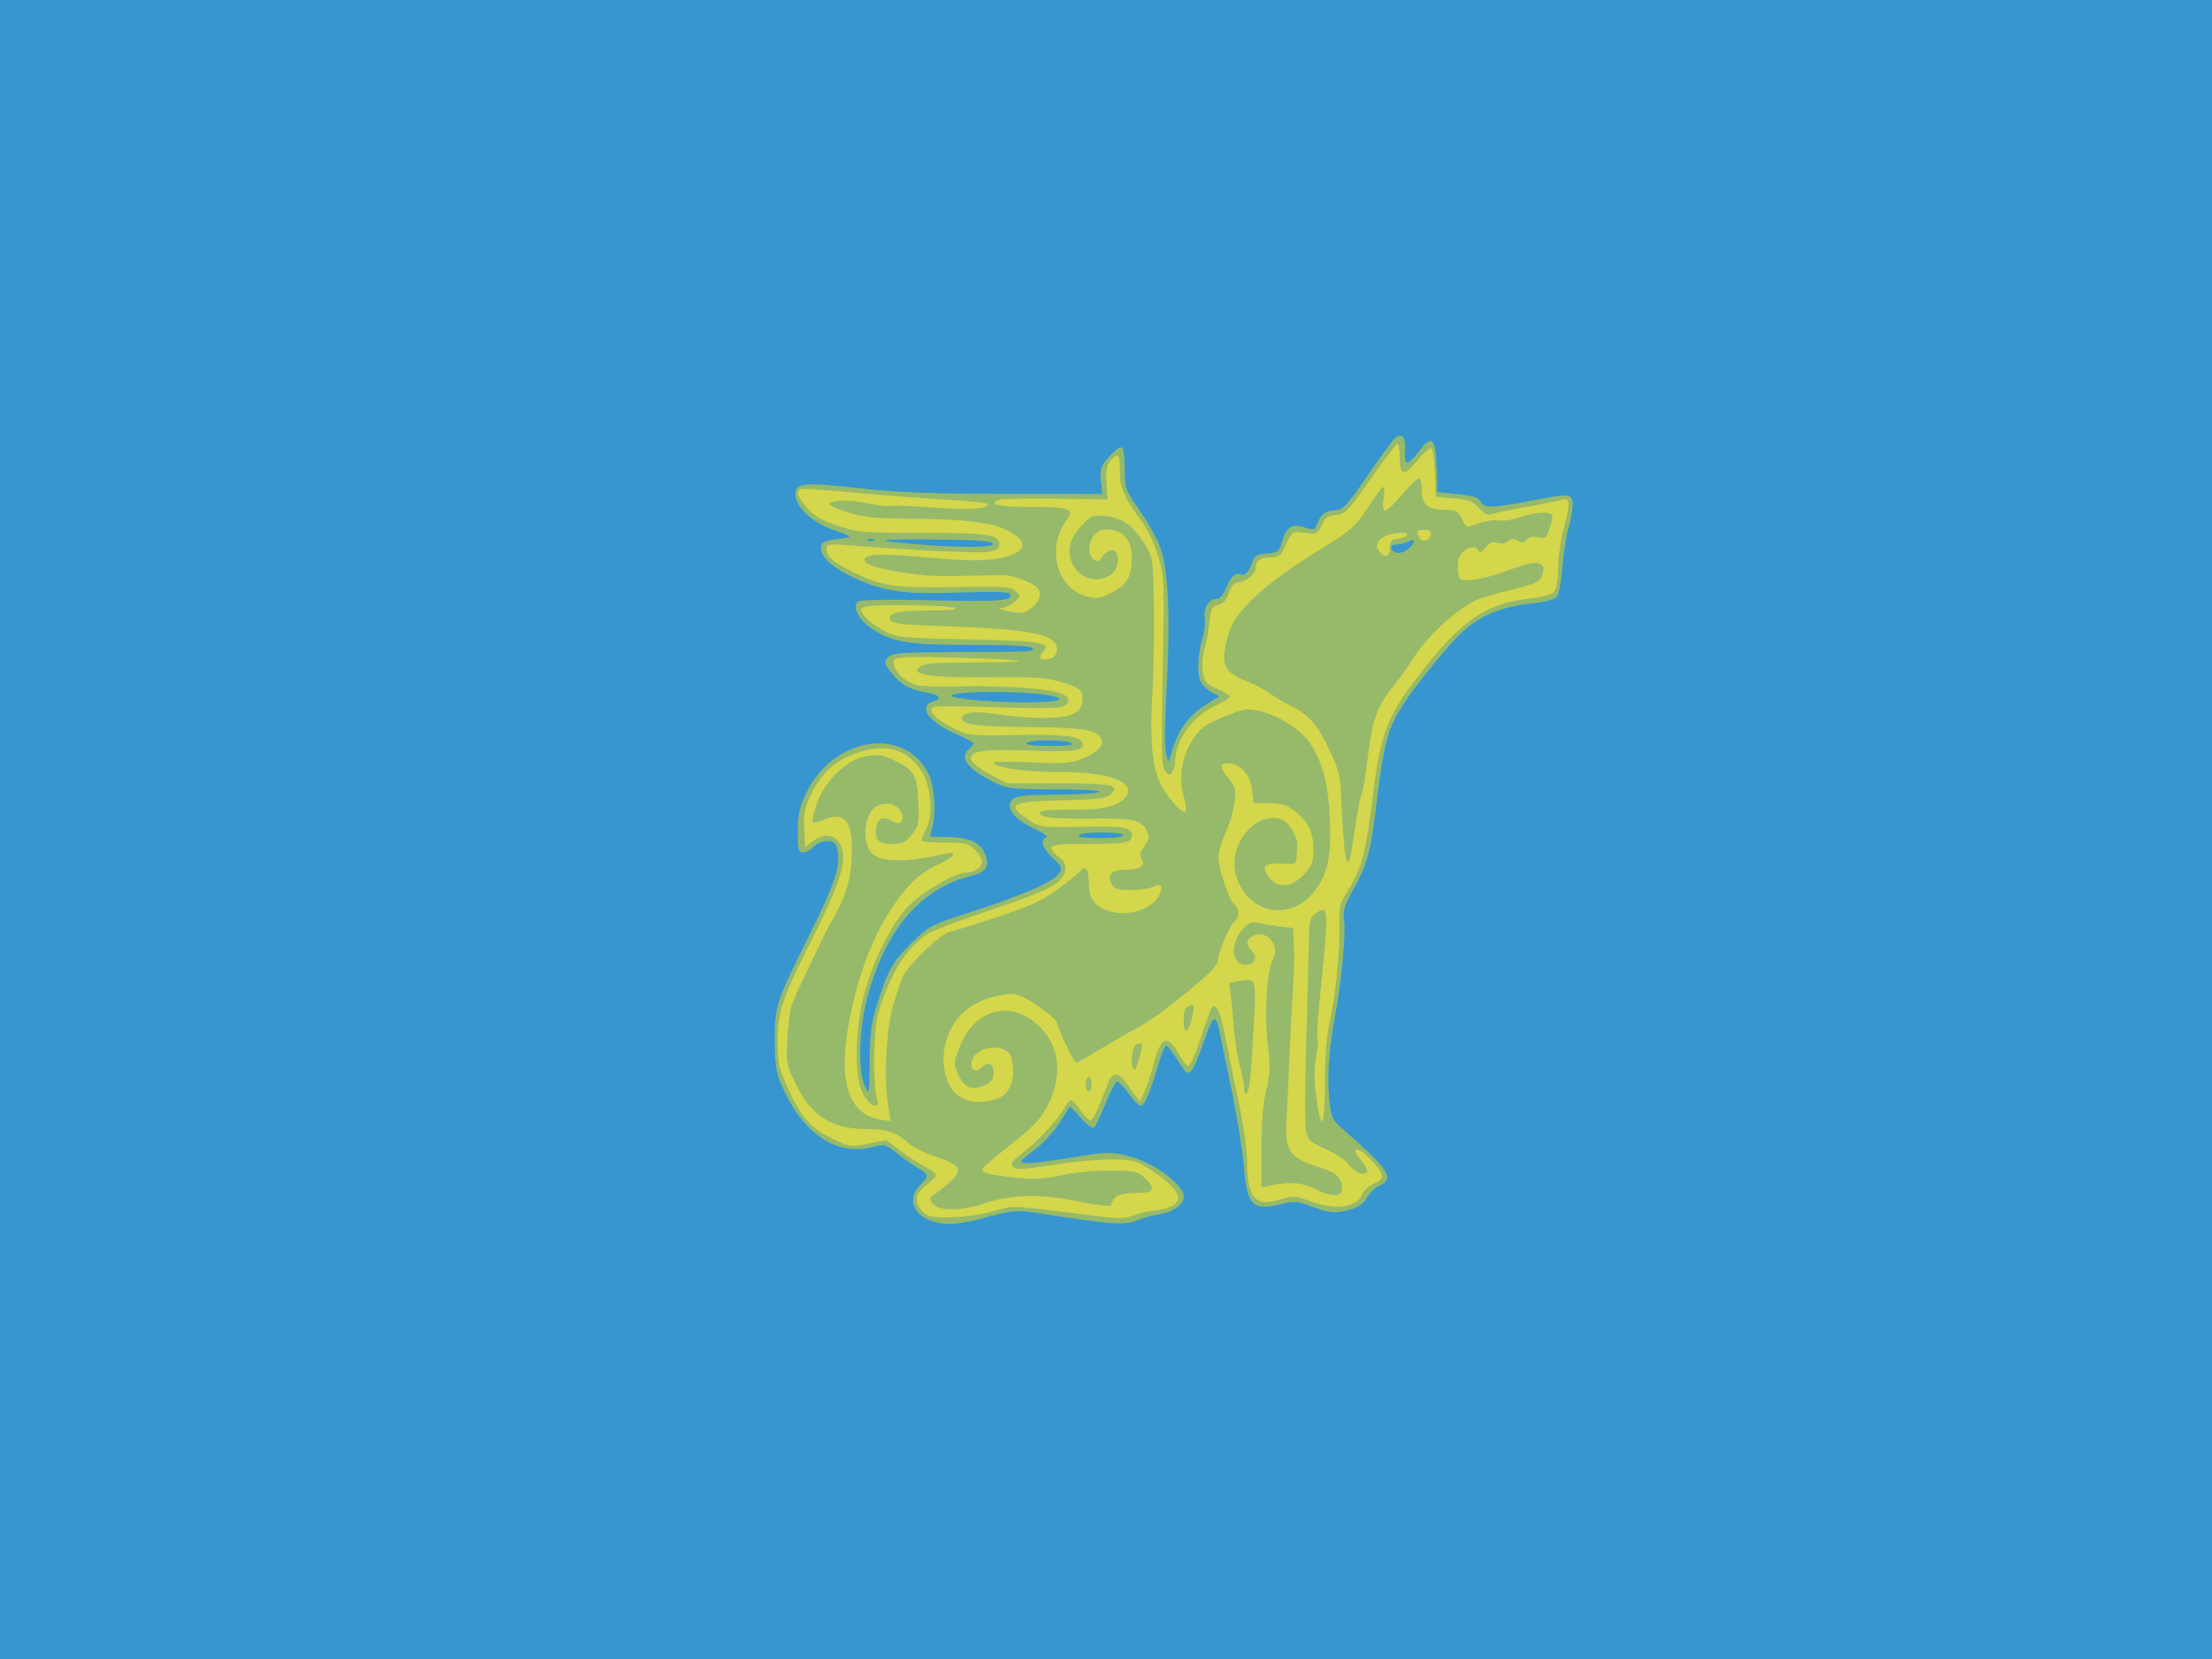<?xml version="1.0" encoding="UTF-8" standalone="no"?>
<!-- Created with Inkscape (http://www.inkscape.org/) -->

<svg
   xmlns:dc="http://purl.org/dc/elements/1.1/"
   xmlns:cc="http://creativecommons.org/ns#"
   xmlns:rdf="http://www.w3.org/1999/02/22-rdf-syntax-ns#"
   xmlns:svg="http://www.w3.org/2000/svg"
   xmlns="http://www.w3.org/2000/svg"
   xmlns:sodipodi="http://sodipodi.sourceforge.net/DTD/sodipodi-0.dtd"
   xmlns:inkscape="http://www.inkscape.org/namespaces/inkscape"
   width="768"
   height="576"
   id="svg2"
   version="1.1"
   inkscape:version="0.48.4 r9939"
   sodipodi:docname="Flag of the Yaqui tribe.svg">
  <defs
     id="defs4" />
  <sodipodi:namedview
     id="base"
     pagecolor="#ffffff"
     bordercolor="#666666"
     borderopacity="1.0"
     inkscape:pageopacity="0.0"
     inkscape:pageshadow="2"
     inkscape:zoom="0.7"
     inkscape:cx="266.28976"
     inkscape:cy="217.30274"
     inkscape:document-units="px"
     inkscape:current-layer="layer1"
     showgrid="false"
     inkscape:window-width="1366"
     inkscape:window-height="718"
     inkscape:window-x="-8"
     inkscape:window-y="-8"
     inkscape:window-maximized="1" />
  <g
     inkscape:label="Vrstva 1"
     inkscape:groupmode="layer"
     id="layer1"
     transform="translate(0,-476.362)">
    <rect
       style="opacity:0.96;fill:#2f92cd;fill-opacity:1;stroke:none"
       id="rect3910"
       width="768"
       height="576"
       x="0"
       y="476.362" />
    <path
       inkscape:connector-curvature="0"
       id="path3900"
       d="m 339.54,899.754 c 12.586,-3.395 13.159,-3.441 23.2,-1.863 22.85,3.593 27.869,3.942 31.956,2.221 2.092,-0.881 5.456,-1.826 7.474,-2.1 C 407.09,897.344 411,894.653 411,891.934 c 0,-4.339 -10.419,-12.014 -19.276,-14.2 -6.293,-1.553 -7.173,-1.527 -20.001,0.591 -7.38,1.219 -14.5,2.063 -15.821,1.876 -2.174,-0.307 -1.879,-0.731 3.098,-4.457 3.141,-2.351 7.001,-6.518 9,-9.713 l 3.5,-5.596 3.785,4.128 c 2.27,2.476 4.145,3.762 4.685,3.213 0.495,-0.503 2.252,-4.29 3.905,-8.415 1.653,-4.125 3.449,-7.5 3.992,-7.5 0.543,0 2.373,1.913 4.066,4.25 1.693,2.337 3.533,4.25 4.089,4.25 1.307,0 3.335,-4.69 5.946,-13.75 1.149,-3.987 2.459,-7.25 2.911,-7.25 0.452,0 2.265,2.321 4.028,5.158 2.789,4.487 3.393,4.97 4.645,3.719 0.791,-0.791 2.678,-5.128 4.193,-9.637 1.515,-4.509 3.188,-8.32 3.717,-8.469 0.529,-0.149 1.288,1.304 1.686,3.229 0.398,1.925 2.325,11.195 4.281,20.599 1.956,9.404 3.944,21.671 4.416,27.259 1.188,14.051 2.948,15.734 13.636,13.043 3.74,-0.942 5.175,-0.798 9.98,1 6.466,2.419 8.323,2.544 13.738,0.922 2.589,-0.776 4.421,-2.123 5.363,-3.944 0.787,-1.521 2.664,-3.357 4.171,-4.079 5.567,-2.668 3.877,-5.392 -11.966,-19.299 -4.403,-3.865 -4.581,-4.242 -5.254,-11.144 -0.762,-7.818 -0.133,-16.778 1.993,-28.356 2.23,-12.148 3.814,-28.565 3.199,-33.153 -0.483,-3.601 -0.043,-5.207 2.834,-10.353 5.218,-9.33 6.375,-13.613 8.503,-31.477 2.157,-18.106 3.611,-24.014 7.613,-30.933 3.498,-6.048 13.812,-19.197 20.497,-26.132 6.42,-6.661 14.705,-10.359 25.631,-11.441 4.006,-0.397 7.883,-1.321 8.616,-2.054 0.782,-0.782 1.622,-5.035 2.034,-10.293 0.386,-4.928 1.346,-11.103 2.134,-13.721 0.788,-2.619 1.433,-6.265 1.433,-8.102 0,-4.101 -0.699,-4.162 -15.215,-1.344 -12.859,2.497 -15.44,2.518 -16.714,0.136 -0.764,-1.428 -2.645,-2.029 -7.997,-2.557 l -6.998,-0.69 -0.288,-8.682 c -0.342,-10.312 -1.729,-11.467 -6.322,-5.262 -1.631,2.203 -3.416,3.86 -3.966,3.68 -0.55,-0.179 -0.862,-2.15 -0.693,-4.38 0.336,-4.441 -1.046,-6.12 -3.417,-4.151 -0.838,0.695 -5.157,6.561 -9.599,13.034 -7.554,11.008 -8.308,11.79 -11.66,12.072 -3.367,0.284 -4.84,1.71 -6.42,6.218 -0.185,0.527 -1.719,0.428 -3.614,-0.232 -4.364,-1.521 -6.449,-0.288 -7.943,4.701 -1.124,3.75 -1.461,4.022 -5.348,4.309 -3.612,0.267 -4.276,0.695 -5.127,3.306 -1.065,3.268 -2.388,4.536 -4.087,3.918 -1.761,-0.641 -3.261,0.83 -4.927,4.832 -1.073,2.577 -2.192,3.75 -3.577,3.75 -2.529,0 -4.431,3.416 -3.785,6.797 0.27,1.415 -0.132,4.627 -0.894,7.138 -1.64,5.403 -1.818,12.43 -0.382,15.112 0.564,1.054 2.225,2.544 3.692,3.313 l 2.667,1.397 -4.683,2.915 c -5.677,3.534 -9.082,7.957 -11.343,14.733 l -1.7,5.095 -0.854,-3 c -0.491,-1.725 -0.374,-11.712 0.275,-23.5 1.295,-23.509 0.571,-39.798 -2.115,-47.606 -1.02,-2.964 -4.239,-8.804 -7.154,-12.979 -5.184,-7.424 -5.3,-7.746 -5.305,-14.669 -0.003,-4.306 -0.441,-7.223 -1.118,-7.449 -0.612,-0.204 -2.575,1.293 -4.362,3.328 -2.878,3.278 -3.198,4.223 -2.808,8.288 l 0.44,4.588 -33.578,-0.037 c -25.441,-0.028 -37.465,-0.471 -49.617,-1.829 -20.128,-2.249 -22.854,-2.068 -23.271,1.547 -0.512,4.431 5.577,10.234 13.621,12.98 4.997,1.706 6.057,2.359 4.189,2.581 -8.099,0.964 -9,1.326 -9,3.616 0,3.193 4.416,7.049 12.019,10.496 10.18,4.616 16.883,5.521 36.067,4.872 11.16,-0.378 17.109,-0.221 17.531,0.463 1.477,2.39 -3.26,2.789 -26.617,2.242 -15.851,-0.371 -25.017,-0.217 -25.964,0.439 -2.318,1.603 -0.135,6.125 4.473,9.268 7.126,4.86 12.938,5.822 34.872,5.771 12.832,-0.03 20.26,0.333 20.95,1.022 1.326,1.326 0.357,1.379 -27.038,1.486 -18.531,0.072 -21.421,0.297 -22.91,1.778 -1.605,1.597 -1.546,1.903 1.008,5.251 3.177,4.165 6.49,6.048 12.358,7.023 4.512,0.75 5.49,2.002 2.342,3.001 -5.449,1.73 -1.892,7.091 7.387,11.134 3.586,1.562 6.52,3.135 6.52,3.496 0,0.36 -0.675,1.215 -1.5,1.9 -3.574,2.966 -0.725,6.915 8.217,11.39 4.98,2.492 5.979,2.614 22,2.681 10.307,0.043 16.011,0.402 14.783,0.93 -1.1,0.473 -7.93,0.891 -15.179,0.93 -10.423,0.056 -13.498,0.39 -14.708,1.599 -2.876,2.876 0.339,6.958 8.386,10.648 2.475,1.135 3.938,2.272 3.25,2.527 -2.271,0.841 -1.302,3.927 2.246,7.156 3.111,2.831 3.359,3.413 2.25,5.292 -1.687,2.86 -12.246,7.528 -30.146,13.33 -14.646,4.747 -15.007,4.934 -21.143,10.951 -6.549,6.422 -8.153,9.293 -12.047,21.567 -1.92,6.051 -2.398,9.818 -2.476,19.5 -0.095,11.758 -0.128,11.929 -1.666,8.5 -2.571,-5.733 -2.021,-20.541 1.183,-31.875 6.563,-23.217 18.569,-36.85 36.239,-41.15 4.665,-1.135 5.924,-3.23 4.38,-7.291 -1.565,-4.117 -5.286,-5.897 -12.644,-6.049 l -6.576,-0.136 0.795,-3 c 1.53,-5.768 0.849,-14.753 -1.453,-19.192 -8.52,-16.426 -33.148,-12.265 -42.334,7.152 -2.325,4.914 -2.858,7.392 -2.858,13.29 -7e-4,6.381 0.22,7.25 1.844,7.25 1.015,0 2.659,-0.9 3.655,-2 0.997,-1.101 3.08,-2 4.636,-2 2.198,0 2.969,0.569 3.468,2.56 1.448,5.769 -0.403,11.594 -9.495,29.883 C 269.335,824.486 269,825.503 269,837.552 c 0,7.954 0.435,10.974 2.177,15.124 7.252,17.272 19.277,25.415 32.242,21.835 3.602,-0.994 4.116,-0.85 7.966,2.243 2.263,1.818 5.578,4.146 7.365,5.172 3.906,2.243 3.957,2.638 0.75,5.844 -6.009,6.009 -0.496,13.45 10.04,13.552 2.222,0.021 6.722,-0.684 10,-1.569 z M 374.5,766.362 c 0.34,-0.55 3.966,-1 8.059,-1 4.294,0 7.441,0.423 7.441,1 0,0.584 -3.353,1 -8.059,1 -5.118,0 -7.833,-0.365 -7.441,-1 z m -18,-32 c 0.792,-1.281 13.518,-1.281 15.5,0 1.031,0.667 -1.252,0.974 -7.309,0.985 -5.622,0.01 -8.585,-0.347 -8.191,-0.985 z m -18.229,-14.959 c -3.976,-0.366 -7.499,-0.936 -7.829,-1.265 -1.954,-1.954 25.993,-2.069 34.808,-0.143 9.573,2.092 -9.025,3.062 -26.979,1.408 z m 145.396,-51.707 c -1.281,-1.281 -0.65,-2.333 1.399,-2.333 1.136,0 2.936,-0.466 4,-1.035 2.449,-1.311 2.516,0.199 0.106,2.38 -1.891,1.711 -4.342,2.151 -5.505,0.988 z m -166.024,-2.426 c -15.772,-1.3 -13.548,-1.787 7.275,-1.59 14.512,0.137 19.523,0.499 19.833,1.433 0.48,1.443 -10.722,1.508 -27.108,0.158 z m -16.372,-1.512 c 0.332,-0.332 1.195,-0.368 1.917,-0.079 0.798,0.319 0.561,0.556 -0.604,0.604 -1.054,0.043 -1.645,-0.193 -1.312,-0.525 z"
       style="fill:#96ba6a;fill-opacity:1"
       sodipodi:nodetypes="sssssssssscscssssssssscsssssssssssssssssssssssscsscsssssssssssssssscsscssssccsscsssssssssssssssssssssssssssssssssssssssscssssssssssssssscsssssssscsscsssssssssssccccc" />
    <path
       inkscape:connector-curvature="0"
       id="path3902"
       d="m 345.139,896.845 c 7.163,-2.039 4.618,-2.163 35.668,1.742 7.542,0.948 9.913,0.918 12.5,-0.162 1.756,-0.733 4.993,-1.522 7.193,-1.754 10.517,-1.109 11.342,-5.221 2.372,-11.823 -3.37,-2.481 -7.308,-4.84 -8.75,-5.241 -4.58,-1.276 -16.229,-0.774 -28.853,1.242 -10.071,1.608 -12.455,1.722 -13.5,0.644 -1.033,-1.066 -0.618,-1.799 2.231,-3.941 5.451,-4.099 13.324,-12.353 15.203,-15.938 0.937,-1.788 2.116,-3.25 2.621,-3.25 0.505,0 1.988,1.572 3.297,3.493 1.308,1.921 2.859,3.496 3.445,3.5 0.586,0 2.084,-2.581 3.328,-5.743 1.244,-3.163 2.667,-6.763 3.163,-8 1.188,-2.968 3.426,-2.851 5.647,0.297 0.988,1.401 2.526,3.516 3.418,4.7 l 1.621,2.153 1.464,-2.95 c 0.805,-1.622 2.259,-5.97 3.229,-9.661 2.681,-10.194 4.969,-11.022 9.126,-3.304 1.041,1.933 2.428,3.515 3.081,3.515 0.654,0 2.613,-4.496 4.354,-9.992 1.741,-5.495 3.528,-10.215 3.971,-10.489 1.609,-0.995 2.853,2.188 4.878,12.48 1.136,5.775 3.201,15.9 4.589,22.5 1.388,6.6 2.532,14.97 2.544,18.601 0.04,12.76 2.692,15.923 11.263,13.431 4.936,-1.435 5.583,-1.406 10.52,0.469 8.633,3.28 16.419,2.283 18.172,-2.327 0.494,-1.299 2.286,-2.937 3.982,-3.639 4.033,-1.671 3.89,-3.248 -0.743,-8.215 -4.583,-4.913 -7.844,-4.959 -3.716,-0.053 1.477,1.755 2.428,3.609 2.113,4.118 -0.939,1.519 -4.584,0.024 -6.289,-2.579 -0.874,-1.335 -4.417,-3.708 -7.873,-5.276 -5.732,-2.599 -6.345,-3.177 -6.984,-6.586 -0.386,-2.056 -0.352,-15.484 0.076,-29.841 0.427,-14.357 0.835,-30.083 0.905,-34.946 0.109,-7.483 0.424,-9.059 2.053,-10.25 4.919,-3.597 4.991,-2.696 2.072,26.005 -0.89,8.752 -1.388,16.513 -1.107,17.245 0.281,0.733 0.053,3.813 -0.508,6.845 -0.704,3.807 -0.687,7.899 0.054,13.225 1.799,12.937 3.032,11.122 3.032,-4.466 0,-9.128 0.54,-16.468 1.525,-20.713 2.066,-8.908 3.779,-25.486 3.535,-34.208 -0.17,-6.087 0.168,-7.742 2.256,-11.049 5.604,-8.877 6.935,-13.96 9.766,-37.291 2.095,-17.26 4.935,-24.658 14.07,-36.638 15.708,-20.603 24.019,-26.603 39.449,-28.479 5.306,-0.645 8.31,-1.503 9.149,-2.613 0.706,-0.933 1.25,-4.516 1.25,-8.231 0,-3.618 0.921,-9.903 2.047,-13.965 2.219,-8.007 1.993,-10.697 -0.805,-9.594 -0.958,0.378 -6.466,1.512 -12.242,2.521 -5.775,1.009 -11.27,2.138 -12.212,2.51 -1.164,0.459 -2.555,-0.235 -4.345,-2.167 -2.195,-2.369 -3.658,-2.926 -8.788,-3.342 l -6.155,-0.5 -0.296,-7.997 c -0.163,-4.398 -0.668,-8.368 -1.123,-8.823 -0.455,-0.455 -2.513,1.231 -4.574,3.747 -4.994,6.095 -6.506,5.976 -6.506,-0.51 0,-2.796 -0.422,-4.933 -0.938,-4.75 -0.516,0.183 -4.717,5.733 -9.335,12.333 -7.77,11.104 -8.658,12.022 -11.903,12.301 -2.853,0.245 -3.769,0.897 -4.915,3.5 -1.115,2.532 -1.93,3.14 -3.909,2.915 -1.375,-0.156 -3.338,-0.381 -4.362,-0.5 -1.904,-0.221 -2.541,0.537 -4.861,5.784 -1.044,2.362 -1.959,3.001 -4.302,3.004 -3.718,0.01 -5.476,1.096 -5.476,3.4 0,2.288 -2.828,4.817 -5.875,5.255 -1.69,0.243 -2.699,1.338 -3.5,3.8 -0.781,2.4 -1.891,3.638 -3.625,4.042 -2.219,0.518 -2.574,1.252 -3.158,6.541 -0.362,3.277 -1.161,7.533 -1.774,9.458 -0.614,1.925 -0.833,5.234 -0.486,7.353 0.55,3.368 1.183,4.098 5.024,5.797 2.417,1.069 4.395,2.296 4.395,2.726 0,0.43 -2.301,1.86 -5.114,3.178 -7.911,3.705 -13.84,12.049 -13.901,19.563 -0.008,1.036 -0.467,2.559 -1.019,3.384 -0.87,1.3 -1.198,1.245 -2.463,-0.412 -1.241,-1.626 -1.364,-6.788 -0.823,-34.551 0.622,-31.902 0.585,-32.808 -1.611,-40.088 -1.345,-4.456 -3.758,-9.46 -6.006,-12.454 -5.815,-7.745 -7.327,-11.319 -7.274,-17.195 0.052,-5.742 -0.531,-6.346 -3.235,-3.357 -1.355,1.498 -1.677,3.258 -1.405,7.698 l 0.352,5.757 -18,-0.273 c -9.9,-0.15 -18.785,0.033 -19.744,0.406 -3.997,1.557 0.068,2.471 11.053,2.485 13.926,0.018 15.342,0.56 12.37,4.733 -6.963,9.778 -3.244,23.541 7.113,26.33 3.35,0.902 4.532,0.727 8.548,-1.266 5.461,-2.71 7.125,-5.53 7.145,-12.108 0.021,-6.78 -3.774,-10.492 -9.985,-9.766 -4.141,0.483 -6.487,7.582 -3.363,10.176 1.414,1.174 1.839,1.054 3.122,-0.878 0.817,-1.23 2.33,-2.236 3.363,-2.236 2.866,0 2.606,6.376 -0.344,8.443 -5.514,3.862 -12.774,0.786 -14.211,-6.02 -0.825,-3.911 0.399,-7.105 4.342,-11.326 2.896,-3.101 3.49,-3.314 8.013,-2.879 5.721,0.55 9.376,3.187 13.558,9.782 2.813,4.436 2.857,4.742 3.133,21.5 0.154,9.35 -0.067,22.625 -0.491,29.5 -1.009,16.358 -0.131,26.259 2.858,32.244 2.491,4.987 7.568,10.542 8.648,9.462 0.357,-0.357 0.075,-2.697 -0.626,-5.2 -1.825,-6.519 -0.71,-13.726 3.025,-19.546 2.695,-4.199 4.082,-5.234 10.738,-8.004 7.172,-2.986 7.957,-3.111 12.743,-2.04 6.237,1.396 14.147,6.43 17.171,10.928 4.542,6.756 6.468,14.014 7.036,26.513 0.637,14.011 -0.983,20.436 -6.716,26.646 -5.932,6.425 -15.734,6.678 -21.51,0.554 -7.08,-7.507 -6.406,-18.241 1.566,-24.949 3.379,-2.843 8.485,-3.465 11.136,-1.358 2.283,1.815 4.406,5.94 4.245,8.25 -0.077,1.1 -0.206,3.045 -0.287,4.322 -0.138,2.158 -0.516,2.299 -5.366,2 -5.926,-0.365 -7.041,1.036 -3.974,4.99 2.919,3.763 7.791,3.294 11.854,-1.14 2.865,-3.126 3.338,-4.36 3.338,-8.706 0,-6.164 -1.744,-9.769 -6.468,-13.373 -2.875,-2.193 -4.647,-2.735 -8.937,-2.735 l -5.351,0 -0.524,-4.646 c -0.594,-5.267 -4.138,-9.211 -8.276,-9.211 -3.136,0 -3.09,1.443 0.169,5.316 2.322,2.76 2.545,3.682 2.004,8.287 -0.335,2.85 -1.731,7.592 -3.103,10.539 -1.372,2.947 -2.499,6.733 -2.504,8.414 -0.013,3.934 3.703,14.961 5.56,16.502 1.697,1.408 1.883,4.544 0.327,5.505 -1.608,0.994 -5.876,10.556 -5.887,13.189 -0.01,2.329 -3.123,5.53 -13.01,13.375 -8.682,6.889 -11.163,8.615 -16.5,11.477 -2.75,1.474 -8.231,4.642 -12.18,7.038 -3.949,2.397 -7.428,4.357 -7.731,4.357 -0.632,0 -6.589,-12.469 -6.589,-13.791 0,-1.268 -7.205,-6.862 -11.436,-8.88 -3.155,-1.504 -4.369,-1.574 -9.345,-0.535 -7.57,1.581 -13.138,5.55 -16.073,11.458 -2.827,5.691 -3.319,11.764 -1.412,17.429 2.262,6.72 8.581,9.396 16.65,7.051 4.873,-1.416 7.116,-5.91 6.154,-12.328 -0.537,-3.578 -1.112,-4.409 -3.672,-5.301 -3.853,-1.343 -9.361,0.732 -10.368,3.906 -1.029,3.242 0.993,4.762 3.416,2.569 2.345,-2.123 4.087,-1.331 4.087,1.858 0,2.723 -1.466,4.14 -5.269,5.095 -3.31,0.831 -5.49,-0.713 -7.375,-5.222 -1.179,-2.82 -1.091,-3.825 0.756,-8.652 5.25,-13.718 18.369,-16.917 28.178,-6.871 6.624,6.783 7.615,16.677 2.663,26.591 -2.682,5.371 -5.103,7.878 -15.204,15.747 -4.263,3.321 -7.75,6.421 -7.75,6.889 0,1.268 3.117,2.033 11.891,2.917 6.069,0.612 9.699,0.402 15.748,-0.909 4.505,-0.977 11.775,-1.665 17.03,-1.613 8.261,0.082 9.425,0.332 11.75,2.516 3.53,3.316 3.303,5.058 -0.669,5.157 -8.656,0.216 -9.746,0.647 -11.05,4.369 -0.193,0.55 -5.078,-0.033 -11.608,-1.386 -13.031,-2.699 -23.224,-2.388 -33.338,1.019 -7.434,2.504 -15.523,2.299 -17.151,-0.436 -0.889,-1.494 -0.729,-2.075 0.827,-3 1.062,-0.631 3.537,-2.585 5.5,-4.344 4.672,-4.184 3.65,-5.896 -5.237,-8.775 -3.695,-1.197 -7.95,-3.352 -9.455,-4.789 -3.673,-3.504 -7.285,-4.739 -13.86,-4.739 -12.948,0 -19.917,-4.518 -25.556,-16.568 -2.814,-6.013 -2.949,-6.872 -2.406,-15.324 0.316,-4.924 0.979,-10.001 1.474,-11.281 1.498,-3.881 12.094,-26.154 13.714,-28.827 4.602,-7.594 6.65,-13.768 7.071,-21.319 0.735,-13.179 -1.997,-17.244 -9.485,-14.116 -1.923,0.803 -3.74,1.216 -4.039,0.917 -0.299,-0.299 0.326,-3.117 1.39,-6.263 2.782,-8.234 10.708,-15.791 17.548,-16.732 3.904,-0.537 5.786,-0.244 9.273,1.444 7.1,3.437 8.091,5.13 8.484,14.482 0.323,7.692 0.177,8.406 -2.339,11.396 -2.259,2.684 -3.371,3.189 -7.027,3.189 -4.787,0 -6.228,-1.876 -5.05,-6.572 0.674,-2.685 2.549,-3.078 5.615,-1.178 2.765,1.714 4.486,-0.817 2.546,-3.744 -1.537,-2.319 -3.721,-2.941 -7.235,-2.059 -4.892,1.228 -6.683,12.323 -2.699,16.725 2.977,3.29 12.104,3.373 25.594,0.235 4.191,-0.975 3.292,1.045 -1.408,3.164 -7.335,3.308 -11.364,6.994 -17.309,15.836 -6.805,10.122 -12.369,25.304 -15.06,41.093 -3.347,19.64 0.418,30.471 11.201,32.221 l 3.62,0.588 -0.849,-4.905 c -1.613,-9.316 -0.856,-26.313 1.557,-34.945 1.224,-4.378 2.849,-9.175 3.611,-10.661 2.247,-4.378 13.163,-14.719 16.151,-15.302 1.504,-0.293 9.034,-2.622 16.734,-5.176 11.084,-3.676 15.382,-5.653 20.636,-9.492 3.65,-2.667 7.188,-5.515 7.863,-6.328 1.852,-2.231 3.001,-0.844 3.001,3.624 0,5.046 1.279,7.451 4.98,9.365 6.37,3.294 16.172,1.115 19.286,-4.288 1.969,-3.416 0.956,-4.926 -2.179,-3.248 -1.075,0.575 -4.444,1.046 -7.485,1.046 -4.438,0 -5.734,-0.381 -6.562,-1.928 -1.763,-3.294 -0.255,-5.071 4.318,-5.088 5.419,-0.02 7.528,-1.311 6.04,-3.696 -0.865,-1.388 -0.667,-2.357 0.921,-4.505 1.701,-2.301 1.839,-3.142 0.865,-5.28 -1.733,-3.803 -5.016,-4.527 -19.503,-4.3 -7.249,0.114 -14.193,-0.141 -15.43,-0.566 -4.943,-1.697 -1.787,-2.633 8.509,-2.524 11.021,0.117 16.32,-1.091 19.008,-4.332 4.217,-5.086 -5.74,-8.869 -22.931,-8.712 -10.86,0.099 -22.836,-1.613 -22.836,-3.264 0,-0.407 5.831,-0.461 12.957,-0.12 10.803,0.517 13.692,0.339 17.378,-1.069 5.12,-1.955 7.963,-4.679 7.135,-6.836 -1.288,-3.356 -5.623,-4.137 -23.969,-4.319 -19.37,-0.192 -24.5,-0.824 -24.5,-3.022 0,-2.233 4.2,-2.699 12.651,-1.403 10.956,1.68 22.203,1.63 25.849,-0.115 2.224,-1.064 3.078,-2.231 3.301,-4.514 0.37,-3.783 -0.735,-4.717 -8.062,-6.818 -4.425,-1.269 -9.411,-1.608 -21.5,-1.463 -23.21,0.278 -30.782,-0.794 -26.699,-3.779 1.369,-1.001 6.081,-1.347 18.318,-1.347 9.062,0 16.234,-0.242 15.938,-0.537 -0.296,-0.296 -9.987,-0.797 -21.538,-1.113 -15.863,-0.435 -21.183,-0.28 -21.747,0.633 -1.101,1.781 1.199,5.409 4.817,7.599 2.836,1.716 4.916,1.894 19.672,1.682 16.248,-0.234 30.695,0.969 34.208,2.849 2.776,1.485 2.12,3.658 -1.332,4.416 -1.718,0.377 -12.05,0.375 -22.959,-0.01 -10.909,-0.38 -20.305,-0.401 -20.879,-0.046 -2.005,1.239 0.885,4.341 6.707,7.199 5.641,2.769 6.052,2.819 20.755,2.545 17.364,-0.324 23.372,0.284 24.204,2.451 1.138,2.966 -1.99,3.476 -17.959,2.925 -16.655,-0.574 -21.135,0.113 -20.562,3.157 0.181,0.961 3.026,3.197 6.323,4.969 l 5.994,3.222 18.191,0.028 c 18.749,0.029 21.206,0.56 17.898,3.868 -1.346,1.346 -4.381,1.714 -16.586,2.012 -17.728,0.432 -19.55,1.29 -12.926,6.089 4.7,3.405 4.748,3.412 21.064,3.087 13,-0.259 15.859,0.27 15.859,2.933 0,2.677 -1.86,3.04 -15.582,3.04 -9.913,0 -12.418,0.279 -12.418,1.385 0,0.762 1.125,2.122 2.5,3.023 3.132,2.052 3.237,5.553 0.25,8.35 -2.935,2.748 -8.159,4.934 -26.851,11.23 -8.47,2.853 -16.849,6.077 -18.62,7.163 -7.444,4.565 -13.176,13.726 -17.425,27.848 -1.51,5.02 -1.835,23.607 -0.504,28.843 0.748,2.944 0.629,3.302 -1,3 -1.017,-0.188 -2.75,-2.143 -3.85,-4.343 -3.073,-6.146 -2.625,-23.909 0.901,-35.782 3.702,-12.465 9.81,-24.08 15.657,-29.775 4.948,-4.819 15.674,-10.943 19.167,-10.943 2.956,0 5.775,-1.884 5.775,-3.861 0,-0.985 -1.164,-2.881 -2.586,-4.215 -2.299,-2.155 -3.466,-2.419 -10.5,-2.376 -4.353,0.026 -7.914,-0.333 -7.914,-0.8 0,-0.466 0.722,-2.244 1.604,-3.95 2.538,-4.907 1.576,-15.487 -1.857,-20.442 -5.278,-7.616 -12.516,-9.439 -22.797,-5.742 -6.981,2.51 -11.53,6.61 -15.032,13.549 -2.584,5.12 -2.965,6.872 -2.712,12.492 l 0.294,6.537 2.743,-2.163 c 3.739,-2.948 7.83,-2.394 9.592,1.301 2.428,5.089 0.172,12.728 -9.343,31.627 C 271.393,823.363 270,827.462 270,838.079 c 0,7.46 0.385,9.243 3.413,15.796 4.885,10.573 7.84,13.989 15.267,17.645 6.36,3.131 6.545,3.159 12.767,1.922 l 6.313,-1.255 4.77,3.641 c 2.624,2.003 6.503,4.525 8.62,5.605 2.117,1.08 3.849,2.391 3.849,2.913 0,0.522 -1.345,1.944 -2.99,3.16 -1.644,1.216 -3.244,3.012 -3.555,3.992 -0.75,2.363 1.147,5.748 3.861,6.888 3.314,1.392 15.37,0.574 22.824,-1.547 z m 111.607,-7.65 c -4.018,-2.176 -8.956,-2.623 -14.996,-1.357 l -3.75,0.786 0,-13.675 c 0,-9.405 0.517,-15.733 1.655,-20.265 1.413,-5.626 1.49,-7.923 0.522,-15.706 -1.256,-10.099 -0.343,-25.582 1.736,-29.459 2.678,-4.994 -2.205,-10.677 -6.979,-8.122 -2.36,1.263 -2.451,2.737 -0.313,5.099 2.134,2.358 1.075,4.866 -2.055,4.866 -5.062,0 -5.595,-7.519 -0.893,-12.593 1.909,-2.06 3.007,-2.482 5.128,-1.972 1.484,0.357 4.836,0.912 7.449,1.234 l 4.75,0.586 0.192,5.123 c 0.245,6.546 0.216,7.538 -0.685,23.123 -0.413,7.15 -0.881,16.825 -1.039,21.5 -0.158,4.675 -0.509,11.823 -0.779,15.884 -0.793,11.919 0.885,14.316 12.422,17.742 4.915,1.46 6.889,3.554 6.889,7.309 0,2.727 -4.115,2.682 -9.254,-0.101 z M 432,854.244 c 0,-1.385 -0.642,-4.738 -1.426,-7.45 -0.784,-2.712 -1.689,-8.082 -2.01,-11.931 -0.321,-3.85 -0.849,-9.304 -1.173,-12.12 l -0.589,-5.12 3.745,-0.703 c 2.64,-0.495 4.012,-0.312 4.648,0.62 0.497,0.728 0.647,5.598 0.333,10.823 -0.313,5.225 -0.794,13.311 -1.068,17.97 -0.274,4.658 -0.94,8.911 -1.48,9.45 -0.641,0.641 -0.98,0.108 -0.98,-1.538 z m -55,-1.381 c 0,-1.375 0.45,-2.5 1,-2.5 0.55,0 1,1.125 1,2.5 0,1.375 -0.45,2.5 -1,2.5 -0.55,0 -1,-1.125 -1,-2.5 z m 16.695,-5.138 c -1.45,-1.45 -0.729,-8.135 0.948,-8.779 2.291,-0.879 2.332,-0.68 0.964,4.695 -0.669,2.628 -1.529,4.466 -1.912,4.083 z M 411,830.331 c 0,-2.711 0.505,-4.225 1.543,-4.624 2.269,-0.871 2.427,-0.275 1.176,4.414 -1.429,5.356 -2.719,5.455 -2.719,0.21 z m 55.619,-61.242 c -0.356,-3.975 -0.783,-11.052 -0.95,-15.727 -0.253,-7.102 -0.838,-9.651 -3.554,-15.495 -4.46,-9.598 -7.362,-13.09 -13.427,-16.162 -2.853,-1.445 -6.538,-3.621 -8.188,-4.835 -1.65,-1.214 -5.025,-2.988 -7.5,-3.942 -8.445,-3.256 -9.51,-6.016 -6.419,-16.635 2.389,-8.207 12.971,-17.714 34.003,-30.549 8.348,-5.095 10.246,-6.845 14.416,-13.299 2.475,-3.83 4.843,-6.991 5.262,-7.024 0.419,-0.033 0.483,1.684 0.142,3.815 -0.341,2.131 -0.207,4.129 0.296,4.44 0.504,0.311 3.14,-2.082 5.858,-5.318 2.718,-3.236 5.447,-5.91 6.064,-5.941 0.672,-0.034 1.079,1.585 1.015,4.035 -0.133,5.065 2.01,6.909 8.029,6.909 3.748,0 4.477,0.375 5.835,3 1.813,3.507 1.236,3.357 6.201,1.605 2.174,-0.767 5.136,-1.168 6.583,-0.892 1.447,0.277 4.755,-0.221 7.352,-1.105 5.86,-1.997 11.364,-2.121 11.364,-0.258 0,0.743 -0.502,2.792 -1.117,4.554 -0.978,2.805 -1.455,3.129 -3.841,2.605 -1.801,-0.396 -3.146,-0.09 -3.969,0.901 -0.977,1.177 -1.639,1.254 -3.078,0.355 -1.4,-0.874 -2.196,-0.844 -3.367,0.127 -0.908,0.754 -2.432,0.987 -3.738,0.573 -1.643,-0.522 -2.694,-0.097 -4.122,1.667 -1.299,1.604 -2.081,1.964 -2.426,1.117 -0.757,-1.857 -3.795,-1.513 -5.754,0.652 -1.159,1.28 -1.618,3.16 -1.405,5.75 0.311,3.79 0.377,3.846 4.316,3.746 2.2,-0.056 7.15,-1.242 11,-2.637 9.236,-3.345 11.726,-3.858 13.472,-2.779 1.114,0.689 1.229,1.538 0.492,3.623 -0.856,2.42 -1.968,2.973 -9.964,4.958 -4.95,1.229 -10.155,2.687 -11.566,3.241 -7.394,2.9 -17.838,12.226 -23.177,20.696 -1.733,2.75 -4.87,7.095 -6.969,9.656 -5.476,6.68 -7.412,11.938 -8.777,23.843 -0.662,5.775 -1.651,11.85 -2.197,13.5 -0.899,2.716 -1.426,5.663 -3.445,19.273 -0.987,6.649 -2.042,5.864 -2.75,-2.046 z m 15.921,-102.477 c -0.031,-2.191 0.469,-2.818 2.461,-3.085 3.558,-0.476 5.001,-2.165 1.849,-2.165 -6.786,0 -10.843,3.607 -7.649,6.8 1.998,1.998 3.381,1.356 3.339,-1.55 z m 14.272,-4.511 c 0.248,-1.288 -0.332,-1.738 -2.239,-1.738 -2.807,0 -2.866,0.074 -1.947,2.467 0.797,2.076 3.745,1.563 4.186,-0.729 z m -131.394,42.654 c 0.87,-0.334 1.582,-1.672 1.582,-2.974 0,-5.146 -8.475,-6.922 -38,-7.961 -17.651,-0.621 -20,-0.957 -20,-2.86 0,-1.973 3.218,-2.56 14.5,-2.647 6.518,-0.05 9.27,-0.372 7.904,-0.924 -1.153,-0.466 -8.915,-0.873 -17.25,-0.904 -16.241,-0.061 -17.217,0.287 -13.116,4.689 1.121,1.203 3.933,3.195 6.25,4.426 3.942,2.095 5.793,2.271 28.914,2.751 25.118,0.521 29.052,1.159 25.998,4.213 -2.421,2.421 -0.604,3.66 3.218,2.193 z m -7.053,-17.466 c 1.583,-1.245 2.635,-3.064 2.635,-4.556 0,-1.999 -0.926,-2.896 -4.75,-4.6 -2.612,-1.164 -6.1,-2.111 -7.75,-2.104 -1.65,0.01 -5.925,0.078 -9.5,0.157 -14.311,0.319 -16.51,0.243 -23.862,-0.825 -10.949,-1.591 -15.281,-3.021 -14.91,-4.923 0.369,-1.889 6.552,-1.933 25.772,-0.182 13.147,1.197 20.31,0.785 25.822,-1.484 4.92,-2.026 4.073,-5.218 -2.212,-8.333 -5.677,-2.814 -15.213,-3.897 -35.255,-4.005 -10.255,-0.055 -14.597,-0.519 -19.75,-2.111 -3.633,-1.122 -6.605,-2.445 -6.605,-2.94 0,-1.494 7.123,-1.614 13.5,-0.227 3.3,0.718 6.762,1.106 7.694,0.864 0.931,-0.242 7.398,6e-4 14.369,0.54 12.39,0.958 19.437,0.552 19.437,-1.122 0,-0.459 -6.188,-1.158 -13.75,-1.555 -7.562,-0.396 -21.9,-1.484 -31.862,-2.417 -9.962,-0.933 -18.624,-1.525 -19.25,-1.317 -1.939,0.646 -1.271,2.728 2.112,6.586 2.445,2.788 5.069,4.316 10.596,6.167 6.91,2.314 8.642,2.46 29.185,2.46 22.828,0 26.969,0.604 26.969,3.93 0,1.481 -0.906,2.15 -3.598,2.654 -3.164,0.594 -25.543,-0.447 -48.652,-2.263 -7.273,-0.571 -7.75,-0.486 -7.75,1.38 0,2.628 2.251,4.544 9.5,8.084 9.804,4.788 14.114,5.406 35.223,5.053 17.464,-0.292 19.386,-0.156 21,1.485 1.704,1.732 1.68,1.885 -0.584,3.741 -1.298,1.065 -3.323,1.995 -4.5,2.067 -1.291,0.08 -0.752,0.424 1.361,0.868 5.708,1.202 6.604,1.099 9.365,-1.073 z"
       style="fill:#d4d64b;fill-opacity:1"
       sodipodi:nodetypes="cscsscsccssccsscccssssscsssssscsccccssscssssssscssscssccccscscsscscccsccsccsssssscccssssscscsccscsssccscssccssscsssssssssccscssssscssssssccsscsssssssssscssscssssscscssccsscsscsssccssssscsssscccscsssccssscscsssscsssccssssssssccssscssscscsscsccccsssssccsssssssscsssssssssssccscsscsccsssssscssssscccsscsssscssscscsssssssscsscscsscssssssccscssssssssssssscscccssccccssccccccccscccsccssssssscscssscscssscsccssscsssccssscccsssssssscccsscssssscccs" />
  </g>
</svg>
